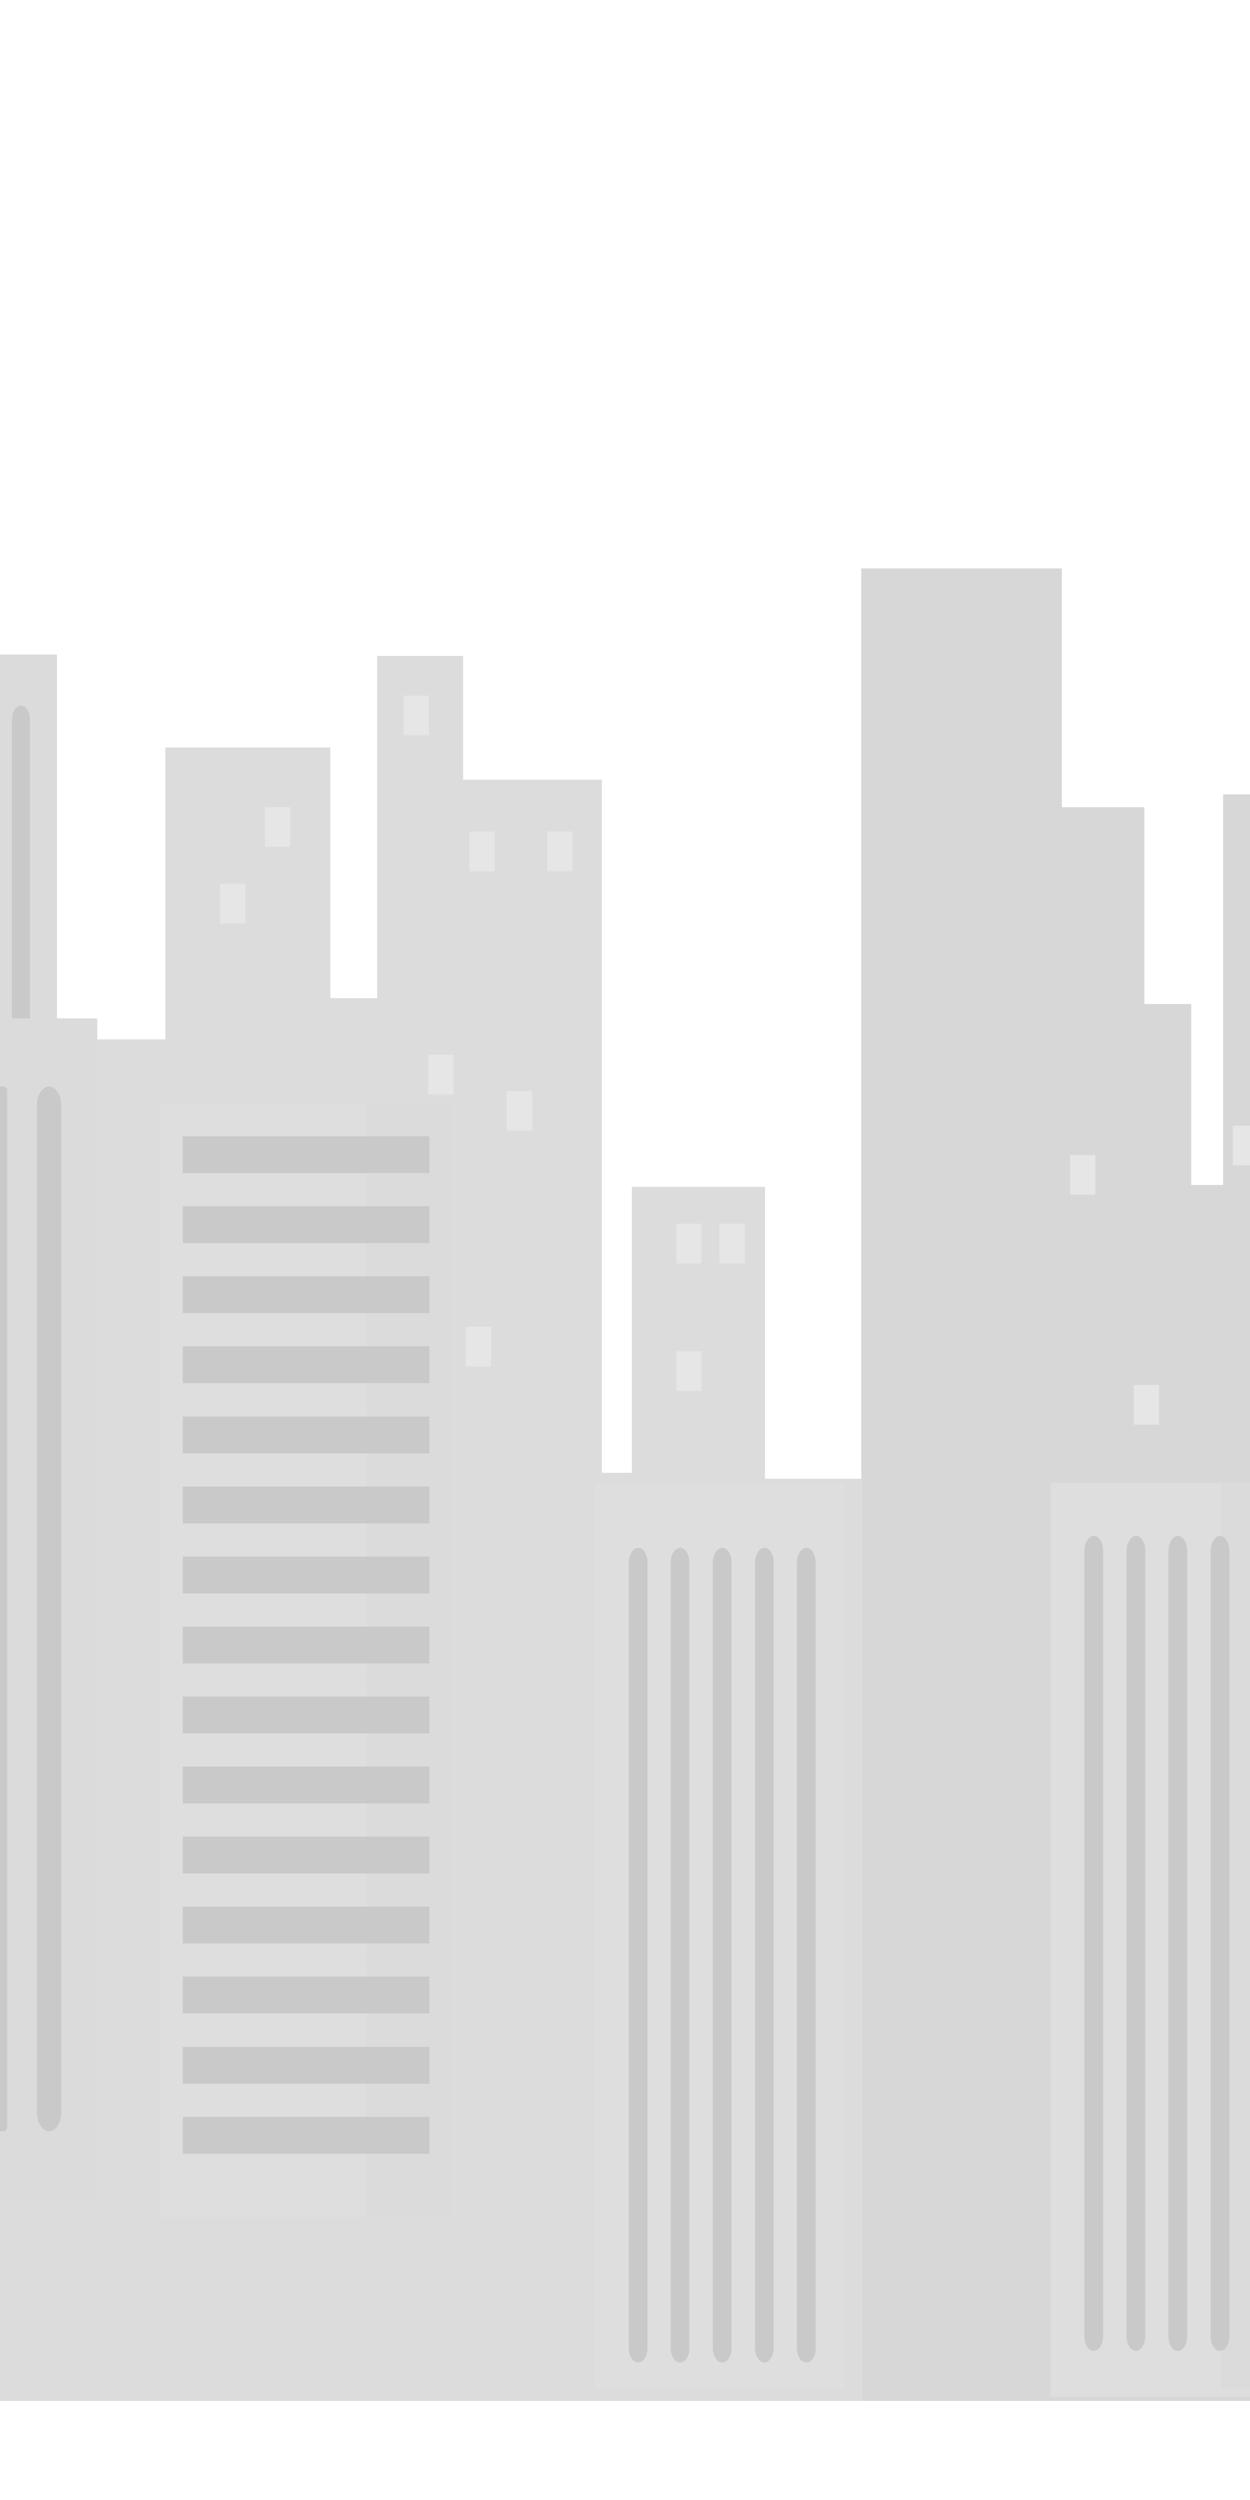 <?xml version="1.0" encoding="utf-8"?>
<!-- Generator: Adobe Illustrator 23.0.0, SVG Export Plug-In . SVG Version: 6.00 Build 0)  -->
<svg version="1.0" id="Calque_1" xmlns="http://www.w3.org/2000/svg" xmlns:xlink="http://www.w3.org/1999/xlink" x="0px" y="0px"
	 viewBox="0 0 400 800" style="enable-background:new 0 0 400 800;" xml:space="preserve">
<style type="text/css">
	.st0{fill:#DCDCDC;}
	.st1{fill:#E6E6E6;}
	.st2{fill:#DEDEDE;}
	.st3{fill:#DBDBDB;}
	.st4{fill:#C9C9C9;}
	.st5{fill:#D7D7D7;}
</style>
<polygon class="st0" points="275.6,473.2 244.8,473.2 244.8,379.8 202.2,379.8 202.2,471.3 192.6,471.3 192.6,249.5 148.2,249.5 
	148.2,209.9 120.7,209.9 120.7,319.4 105.7,319.4 105.7,239.2 52.9,239.2 52.9,332.6 0,332.6 0,768.3 275.6,768.3 "/>
<rect x="230.2" y="391.6" class="st1" width="8.1" height="12.7"/>
<rect x="216.4" y="391.6" class="st1" width="8.1" height="12.7"/>
<rect x="175.1" y="266.1" class="st1" width="8.1" height="12.7"/>
<rect x="150.2" y="266.1" class="st1" width="8.1" height="12.7"/>
<rect x="129.2" y="222.6" class="st1" width="8.1" height="12.7"/>
<rect x="137" y="337.5" class="st1" width="8.1" height="12.7"/>
<rect x="84.8" y="258.3" class="st1" width="8.1" height="12.7"/>
<rect x="70.4" y="282.8" class="st1" width="8.1" height="12.7"/>
<rect x="162.2" y="349.1" class="st1" width="8.1" height="12.7"/>
<rect x="149" y="424.6" class="st1" width="8.1" height="12.7"/>
<rect x="216.4" y="432.4" class="st1" width="8.1" height="12.7"/>
<rect y="209.5" class="st2" width="18.2" height="282.5"/>
<rect y="209.5" class="st3" width="18.2" height="282.5"/>
<path class="st4" d="M6.7,475.7L6.7,475.7c-1.6,0-2.9-2-2.9-4.6V230.4c0-2.5,1.3-4.6,2.9-4.6l0,0c1.6,0,2.9,2,2.9,4.6v240.7
	C9.6,473.6,8.3,475.7,6.7,475.7z"/>
<rect y="325.9" class="st2" width="31.1" height="378"/>
<rect y="325.9" class="st3" width="31.1" height="378"/>
<path class="st4" d="M1.1,347.7H0V682h1.1c0.7,0,1.2-0.6,1.2-1.2V349C2.3,348.3,1.8,347.7,1.1,347.7z"/>
<path class="st4" d="M15.7,682L15.7,682c-2.1,0-3.9-2.7-3.9-6.1V353.8c0-3.4,1.7-6.1,3.9-6.1l0,0c2.1,0,3.9,2.7,3.9,6.1v322.1
	C19.6,679.3,17.9,682,15.7,682z"/>
<rect x="190.4" y="474.8" class="st2" width="79.6" height="289.4"/>
<path class="st4" d="M204.2,756L204.2,756c-1.7,0-3-2.1-3-4.8V500.1c0-2.6,1.4-4.8,3-4.8l0,0c1.7,0,3,2.1,3,4.8v251.2
	C207.2,753.9,205.9,756,204.2,756z"/>
<path class="st4" d="M217.6,756L217.6,756c-1.7,0-3-2.1-3-4.8V500.1c0-2.6,1.4-4.8,3-4.8l0,0c1.7,0,3,2.1,3,4.8v251.2
	C220.7,753.9,219.3,756,217.6,756z"/>
<path class="st4" d="M231.1,756L231.1,756c-1.7,0-3-2.1-3-4.8V500.1c0-2.6,1.4-4.8,3-4.8l0,0c1.7,0,3,2.1,3,4.8v251.2
	C234.1,753.9,232.8,756,231.1,756z"/>
<path class="st4" d="M244.6,756L244.6,756c-1.7,0-3-2.1-3-4.8V500.1c0-2.6,1.4-4.8,3-4.8l0,0c1.7,0,3,2.1,3,4.8v251.2
	C247.6,753.9,246.2,756,244.6,756z"/>
<path class="st4" d="M258,756L258,756c-1.7,0-3-2.1-3-4.8V500.1c0-2.6,1.4-4.8,3-4.8l0,0c1.7,0,3,2.1,3,4.8v251.2
	C261.1,753.9,259.7,756,258,756z"/>
<rect x="51.3" y="353.2" class="st2" width="93.1" height="356.4"/>
<rect x="117.2" y="353.2" class="st3" width="27.3" height="356.4"/>
<rect x="58.5" y="363.6" class="st4" width="78.9" height="11.8"/>
<rect x="58.5" y="386" class="st4" width="78.9" height="11.8"/>
<rect x="58.5" y="408.4" class="st4" width="78.9" height="11.8"/>
<rect x="58.5" y="430.8" class="st4" width="78.9" height="11.8"/>
<rect x="58.5" y="453.3" class="st4" width="78.9" height="11.8"/>
<rect x="58.5" y="475.7" class="st4" width="78.9" height="11.8"/>
<rect x="58.5" y="498.1" class="st4" width="78.9" height="11.8"/>
<rect x="58.5" y="520.5" class="st4" width="78.9" height="11.8"/>
<rect x="58.5" y="542.9" class="st4" width="78.9" height="11.8"/>
<rect x="58.5" y="565.3" class="st4" width="78.9" height="11.8"/>
<rect x="58.5" y="587.7" class="st4" width="78.9" height="11.8"/>
<rect x="58.5" y="610.1" class="st4" width="78.9" height="11.8"/>
<rect x="58.5" y="632.5" class="st4" width="78.9" height="11.8"/>
<rect x="58.5" y="655" class="st4" width="78.9" height="11.8"/>
<rect x="58.5" y="677.4" class="st4" width="78.9" height="11.8"/>
<polygon class="st5" points="391.4,254.2 391.4,379.2 381.2,379.2 381.2,321.3 366.2,321.3 366.2,258.3 339.8,258.3 339.8,181.9 
	275.6,181.9 275.6,768.3 400,768.3 400,254.2 "/>
<rect x="362.8" y="443.2" class="st1" width="8.1" height="12.7"/>
<rect x="342.4" y="369.6" class="st1" width="8.1" height="12.7"/>
<rect x="394.5" y="360.2" class="st1" width="5.5" height="12.7"/>
<rect x="340" y="485.7" class="st1" width="8.1" height="12.7"/>
<rect x="336.2" y="474.5" class="st2" width="63.8" height="292.5"/>
<rect x="390.8" y="474.5" class="st3" width="9.2" height="289.9"/>
<path class="st4" d="M350,752.3L350,752.3c-1.7,0-3-2.1-3-4.8V496.3c0-2.6,1.4-4.8,3-4.8l0,0c1.7,0,3,2.1,3,4.8v251.2
	C353,750.1,351.7,752.3,350,752.3z"/>
<path class="st4" d="M363.5,752.3L363.5,752.3c-1.7,0-3-2.1-3-4.8V496.3c0-2.6,1.4-4.8,3-4.8l0,0c1.7,0,3,2.1,3,4.8v251.2
	C366.5,750.1,365.1,752.3,363.5,752.3z"/>
<path class="st4" d="M376.9,752.3L376.9,752.3c-1.7,0-3-2.1-3-4.8V496.3c0-2.6,1.4-4.8,3-4.8l0,0c1.7,0,3,2.1,3,4.8v251.2
	C380,750.1,378.6,752.3,376.9,752.3z"/>
<path class="st4" d="M390.4,752.3L390.4,752.3c-1.7,0-3-2.1-3-4.8V496.3c0-2.6,1.4-4.8,3-4.8l0,0c1.7,0,3,2.1,3,4.8v251.2
	C393.4,750.1,392.1,752.3,390.4,752.3z"/>
</svg>
